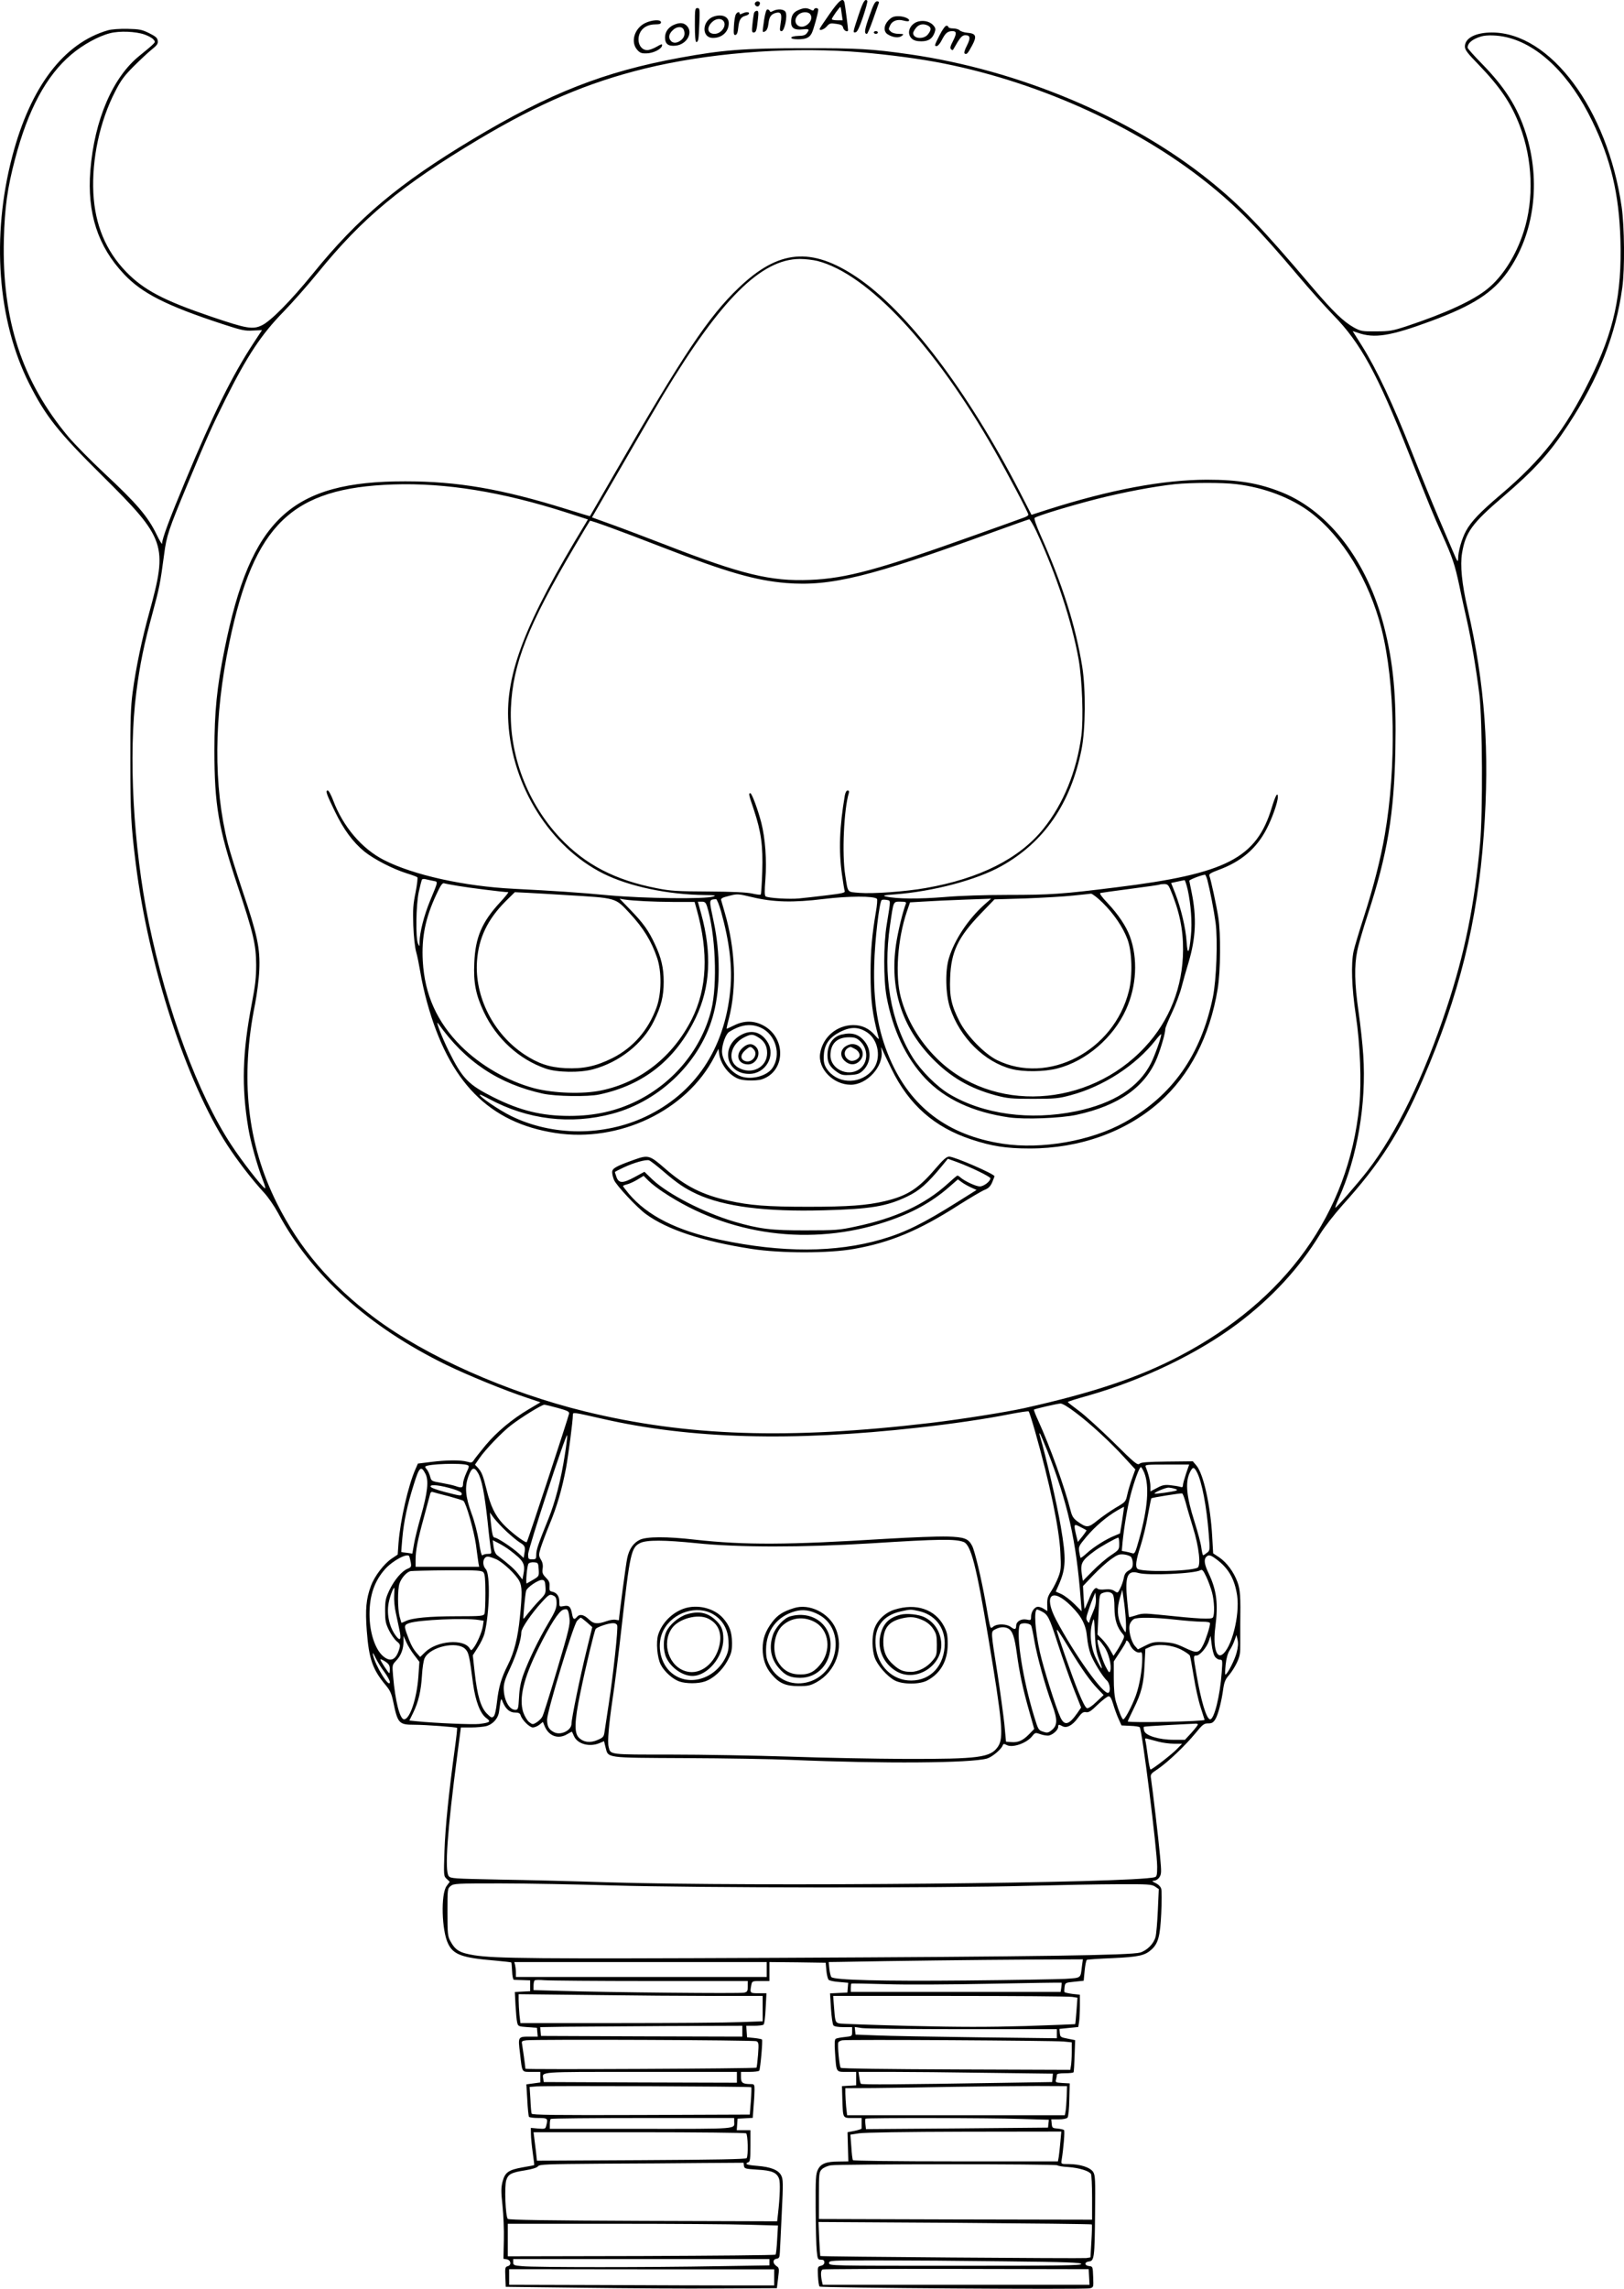 <?xml version="1.0" encoding="UTF-8"?>
<svg xmlns="http://www.w3.org/2000/svg" version="1.0" viewBox="0 0 1197.904 1687.94" preserveAspectRatio="xMidYMid meet">
  <g transform="translate(-402.447,1826.968) scale(0.1,-0.1)" fill="#000000" stroke="none">
    <path d="M10143 18166 c-40 -57 -73 -106 -73 -110 0 -15 33 -4 53 19 20 23 27 25 69 19 38 -5 48 -11 52 -30 6 -22 36 -35 36 -16 0 15 -21 176 -26 200 -9 44 -38 23 -111 -82z m90 2 l7 -48 -40 0 c-22 0 -40 4 -40 8 0 11 60 95 64 90 2 -1 6 -24 9 -50z M10357 18157 c-43 -130 -43 -130 -20 -125 11 2 28 38 54 115 20 61 35 114 31 117 -17 18 -31 -5 -65 -107z M9594 18249 c-8 -14 11 -33 25 -25 6 4 11 14 11 22 0 16 -26 19 -36 3z M10437 18151 c-36 -101 -40 -131 -18 -131 5 0 25 48 46 108 21 59 40 113 42 120 3 7 -3 12 -13 12 -15 0 -27 -23 -57 -109z M9150 18085 c0 -79 4 -125 10 -125 16 0 18 14 23 138 4 105 3 112 -14 112 -18 0 -19 -9 -19 -125z M9913 18195 c-38 -16 -53 -42 -53 -89 0 -44 26 -60 86 -53 47 5 52 1 30 -28 -10 -14 -27 -20 -62 -20 -68 -2 -72 -25 -4 -25 58 0 84 11 101 43 13 22 49 152 49 175 0 15 -27 16 -32 1 -3 -9 -9 -9 -25 0 -28 14 -50 14 -90 -4z m87 -29 c18 -22 8 -57 -22 -79 -58 -43 -117 18 -68 71 24 25 71 29 90 8z M9661 18125 c-14 -99 -15 -98 8 -86 12 7 20 25 24 57 5 48 18 68 52 78 40 11 49 -6 38 -73 -8 -54 -8 -61 7 -61 21 0 45 113 29 141 -11 22 -58 25 -92 8 -16 -9 -22 -9 -25 0 -2 6 -9 11 -17 11 -8 0 -16 -26 -24 -75z M9586 18173 c-2 -10 -8 -46 -11 -80 -6 -53 -4 -63 8 -63 19 0 23 15 32 98 6 52 4 62 -8 62 -9 0 -18 -8 -21 -17z M9452 18163 c-6 -10 -12 -49 -14 -86 -3 -57 -2 -67 12 -65 10 2 17 19 20 54 6 58 19 79 55 88 28 7 34 26 9 26 -8 0 -24 -5 -35 -10 -13 -7 -19 -7 -19 0 0 16 -18 12 -28 -7z M9293 18149 c-91 -27 -98 -159 -9 -159 67 0 116 46 116 109 0 47 -46 68 -107 50z m65 -31 c32 -32 -10 -98 -63 -98 -51 0 -61 44 -20 85 26 27 64 32 83 13z M10579 18121 c-36 -37 -40 -84 -6 -105 37 -23 80 -28 102 -12 19 14 17 15 -22 16 -24 0 -48 7 -57 16 -19 18 -19 17 -5 48 15 32 54 46 97 34 19 -5 37 -7 40 -3 14 13 -33 35 -76 35 -35 0 -49 -6 -73 -29z M8780 18098 c-77 -40 -105 -138 -56 -195 20 -23 32 -28 69 -27 50 1 110 31 115 57 3 14 -4 13 -40 -8 -24 -14 -55 -25 -69 -25 -52 0 -80 63 -56 123 18 43 60 67 117 67 29 0 40 4 40 15 0 23 -68 19 -120 -7z M10783 18106 c-54 -25 -71 -87 -32 -122 15 -13 36 -19 69 -19 54 0 82 19 99 66 8 24 7 33 -12 54 -28 30 -82 39 -124 21z m88 -26 c24 -14 24 -31 -2 -64 -31 -39 -109 -33 -109 10 0 6 9 23 21 38 22 28 56 34 90 16z M8994 18086 c-40 -18 -64 -52 -64 -93 0 -48 24 -66 79 -60 82 9 131 97 81 147 -23 23 -52 25 -96 6z m75 -38 c10 -28 4 -52 -17 -71 -28 -25 -58 -29 -76 -12 -23 23 -20 52 9 80 31 32 73 33 84 3z M10955 18010 c-40 -79 -40 -80 -20 -80 8 0 26 22 39 49 25 48 41 61 76 61 31 0 32 -17 5 -71 -21 -40 -24 -54 -15 -63 8 -7 14 -7 16 -1 3 6 18 31 34 58 23 36 36 47 55 47 37 0 40 -21 11 -78 -16 -31 -22 -53 -16 -57 15 -9 22 -2 55 59 37 69 29 89 -35 94 -23 2 -49 10 -57 18 -8 8 -30 14 -49 14 -19 0 -34 5 -34 10 0 6 -7 10 -15 10 -8 0 -30 -30 -50 -70z M4820 18046 c-325 -94 -571 -417 -705 -929 -155 -591 -109 -1211 124 -1675 122 -242 213 -357 541 -682 468 -464 483 -508 345 -1010 -54 -195 -98 -405 -122 -585 -14 -106 -18 -202 -17 -515 0 -377 5 -468 40 -750 94 -755 373 -1611 675 -2075 75 -115 179 -251 271 -351 30 -32 76 -99 103 -149 246 -460 667 -840 1240 -1120 160 -78 437 -191 598 -244 l98 -33 -86 -51 c-125 -74 -237 -168 -319 -266 -39 -48 -78 -96 -86 -109 -13 -20 -19 -21 -50 -12 -46 13 -149 13 -267 -2 l-96 -12 -18 -41 c-53 -119 -112 -377 -125 -545 l-6 -85 -45 -30 c-56 -38 -126 -129 -152 -200 -36 -96 -43 -175 -31 -333 16 -209 43 -285 141 -402 30 -36 42 -61 54 -120 33 -160 42 -170 155 -170 83 0 310 -17 316 -23 2 -2 -5 -68 -16 -148 -45 -327 -71 -585 -77 -760 -6 -183 -6 -186 17 -206 l22 -21 -23 -31 c-44 -59 -37 -328 11 -426 39 -81 104 -104 344 -124 65 -6 120 -12 122 -14 2 -1 4 -31 6 -65 1 -34 7 -62 13 -63 5 0 35 -1 65 -2 l55 -2 0 -40 0 -40 -57 -3 -56 -3 5 -97 c3 -53 8 -110 12 -127 7 -29 9 -30 77 -35 l69 -5 3 -33 3 -32 -58 0 c-88 0 -88 0 -73 -121 17 -149 11 -139 86 -139 l64 0 0 -39 0 -39 -51 -7 -52 -7 7 -115 c3 -64 9 -119 12 -124 3 -5 34 -9 70 -9 69 0 72 -3 57 -59 -5 -21 -10 -23 -59 -19 l-54 5 1 -46 c0 -25 6 -86 13 -136 7 -49 12 -91 11 -92 -1 -2 -39 -9 -85 -17 -106 -19 -131 -37 -149 -107 -11 -45 -11 -73 0 -174 7 -66 12 -182 10 -257 l-3 -136 23 -4 c32 -4 39 -43 9 -51 -19 -5 -21 -11 -18 -79 l3 -73 575 -7 c316 -4 766 -7 1000 -5 l425 2 9 74 c9 71 8 76 -12 89 -29 19 -29 50 1 54 19 3 22 10 24 48 1 25 8 155 14 290 11 221 10 248 -4 276 -21 41 -77 63 -178 71 -76 6 -96 14 -64 27 12 4 15 27 15 121 l0 115 -51 0 -50 0 3 42 3 43 56 3 56 3 6 82 c4 45 7 101 7 125 0 39 -2 42 -27 42 -60 0 -73 9 -73 51 l0 39 64 0 c36 0 67 4 71 9 8 14 27 223 20 230 -4 3 -30 8 -58 11 l-52 5 -3 42 -3 43 58 0 c32 0 63 4 69 8 7 4 13 54 16 120 l6 112 -59 0 c-63 0 -64 1 -53 59 6 31 7 31 70 31 l64 0 0 70 0 70 208 -2 207 -3 5 -57 c3 -31 10 -62 17 -69 6 -6 41 -14 78 -16 l66 -6 -3 -36 -3 -36 -64 -3 -64 -3 7 -112 c4 -61 12 -117 18 -124 6 -8 35 -13 74 -13 l64 0 0 -34 c0 -33 0 -33 -55 -39 -30 -3 -60 -9 -66 -13 -8 -5 -10 -34 -5 -103 10 -148 6 -141 87 -141 l69 0 0 -49 0 -50 -52 -3 -53 -3 3 -100 c5 -140 1 -135 78 -135 l64 0 0 -35 c0 -19 0 -38 0 -42 1 -4 -23 -12 -52 -18 l-52 -10 3 -108 3 -107 -69 -1 c-94 0 -134 -16 -155 -59 -16 -31 -18 -66 -17 -285 1 -137 4 -279 8 -315 6 -61 8 -65 31 -65 18 0 25 -5 25 -20 0 -12 -9 -21 -25 -25 -24 -6 -25 -8 -22 -75 2 -39 7 -74 12 -78 9 -10 1955 -23 1993 -13 28 7 28 7 25 84 -3 76 -3 77 -30 80 -36 4 -36 30 -1 34 39 4 42 28 45 353 3 253 1 283 -14 307 -22 34 -98 58 -180 58 -57 0 -57 0 -53 28 14 84 25 216 18 223 -4 4 -26 9 -48 11 -37 3 -40 5 -43 36 l-3 32 54 0 c34 0 59 5 66 13 6 8 12 64 13 133 l3 119 -54 3 c-49 3 -53 5 -47 25 3 12 6 28 6 35 0 8 19 12 59 12 33 0 62 3 64 7 3 5 6 60 8 123 l4 114 -55 11 c-52 10 -55 12 -58 41 l-3 31 69 7 70 7 6 37 c3 20 6 74 6 119 l0 82 -55 6 c-30 4 -57 10 -59 14 -2 3 -1 20 1 38 5 31 6 31 73 38 l68 7 7 74 c4 41 11 76 16 80 5 3 91 9 192 13 192 9 237 19 286 64 49 45 63 99 71 266 4 86 4 167 0 181 -4 15 -20 32 -41 42 -28 14 -30 17 -12 18 13 0 30 11 40 26 15 24 15 38 4 157 -11 126 -55 492 -66 567 -6 35 -4 38 52 75 75 52 200 171 275 262 53 65 63 73 94 73 28 0 38 6 54 32 20 34 45 129 58 227 7 46 16 68 42 97 18 21 45 63 59 94 21 46 25 69 24 135 0 44 0 109 0 145 3 207 0 256 -21 313 -27 74 -79 144 -135 182 l-44 29 -7 123 c-12 226 -64 462 -116 524 l-27 32 -189 -2 c-147 -2 -192 -5 -204 -16 -15 -13 -36 4 -191 158 -96 94 -211 199 -256 232 -45 33 -82 62 -82 65 -1 3 68 25 152 48 404 116 808 310 1102 531 252 190 454 409 606 658 33 54 104 145 167 216 274 303 422 533 591 924 268 619 404 1164 450 1808 45 613 9 1110 -119 1665 -43 186 -56 321 -41 411 25 152 74 220 301 414 235 201 347 325 482 532 226 345 352 666 399 1013 19 138 16 449 -5 595 -104 718 -526 1285 -957 1285 -120 0 -199 -41 -199 -103 0 -25 18 -49 98 -131 160 -166 243 -287 306 -452 96 -250 107 -543 29 -784 -56 -175 -155 -330 -267 -421 -106 -86 -307 -179 -596 -275 -104 -34 -125 -38 -225 -38 -103 -1 -113 1 -163 28 -77 43 -154 117 -304 293 -386 455 -533 607 -764 793 -581 467 -1401 812 -2209 929 -281 40 -379 46 -790 45 -433 0 -593 -13 -904 -70 -562 -103 -961 -260 -1530 -601 -546 -328 -844 -578 -1180 -993 -163 -200 -308 -347 -374 -379 -68 -33 -111 -26 -376 64 -350 119 -496 196 -626 330 -150 155 -230 347 -242 581 -12 251 47 528 161 749 41 81 67 116 136 185 47 47 107 103 133 124 39 31 48 43 45 64 -2 22 -15 33 -63 57 -53 26 -71 30 -160 32 -59 1 -118 -3 -145 -11z m271 -31 c26 -9 55 -25 64 -35 16 -18 16 -20 -7 -42 -13 -13 -56 -48 -94 -79 -198 -159 -333 -473 -363 -846 -25 -314 55 -561 248 -765 132 -141 314 -233 726 -368 141 -46 167 -52 226 -48 l66 3 -59 -90 c-159 -241 -302 -530 -506 -1021 -117 -280 -172 -428 -172 -463 0 -9 -18 20 -39 64 -66 136 -145 229 -393 460 -97 91 -213 209 -258 262 -344 411 -492 864 -477 1458 6 235 26 377 82 590 96 366 231 617 416 773 85 72 201 136 286 157 70 18 189 13 254 -10z m10047 -20 c239 -56 469 -282 632 -620 137 -283 197 -537 207 -871 12 -405 -47 -677 -227 -1039 -181 -366 -351 -584 -656 -843 -151 -128 -218 -198 -256 -268 -31 -57 -58 -151 -58 -204 -1 -31 -5 -25 -39 55 -21 50 -70 164 -109 255 -39 91 -128 309 -197 485 -137 348 -254 597 -363 772 l-70 111 37 -12 c123 -44 241 -25 541 86 309 114 455 208 565 363 197 278 248 665 134 1023 -62 194 -154 338 -325 513 -57 58 -104 111 -104 117 0 34 34 63 100 83 41 12 121 10 188 -6z m-4843 -105 c194 -13 443 -43 625 -76 723 -132 1472 -464 2006 -891 220 -175 386 -345 679 -693 81 -96 196 -224 255 -285 199 -203 325 -432 557 -1020 153 -388 183 -460 244 -595 78 -173 94 -222 128 -380 16 -80 42 -195 56 -257 33 -147 69 -362 92 -548 22 -189 26 -866 5 -1095 -41 -455 -114 -813 -247 -1215 -167 -505 -370 -923 -582 -1198 -77 -99 -234 -279 -239 -274 -2 2 9 33 25 68 138 305 205 700 181 1059 -5 80 -21 225 -35 322 -29 203 -32 336 -9 446 8 42 44 165 79 272 144 442 193 738 202 1215 8 394 -15 636 -83 902 -122 478 -402 848 -750 990 -171 69 -321 95 -559 95 -323 -1 -713 -74 -1171 -220 l-121 -39 -87 170 c-386 748 -830 1332 -1201 1582 -337 226 -578 204 -873 -79 -221 -211 -409 -493 -907 -1356 -103 -179 -188 -326 -189 -327 -1 -1 -80 23 -176 53 -475 148 -801 204 -1186 204 -841 1 -1140 -277 -1333 -1237 -57 -283 -75 -461 -75 -748 0 -398 29 -572 170 -995 118 -354 137 -436 138 -585 0 -95 -7 -155 -32 -285 -70 -364 -77 -615 -26 -920 17 -103 65 -274 107 -383 15 -37 22 -65 16 -61 -27 16 -172 203 -249 321 -245 372 -476 997 -609 1643 -114 558 -151 1236 -91 1695 26 205 57 354 120 585 50 185 56 214 85 431 18 139 32 180 173 519 140 337 183 432 281 628 160 320 264 476 426 642 67 69 181 198 254 288 331 407 613 641 1188 985 445 265 804 418 1223 521 458 112 1012 158 1515 126z m-240 -1545 c371 -96 864 -623 1304 -1395 100 -176 251 -462 251 -476 0 -6 -15 -15 -32 -21 -18 -7 -177 -64 -354 -127 -718 -257 -955 -322 -1225 -333 -289 -12 -504 40 -1069 260 -135 52 -311 119 -392 148 l-147 53 21 36 c11 19 113 195 226 390 112 195 239 411 280 480 425 705 721 999 1007 1000 39 0 98 -7 130 -15z m3090 -1646 c207 -25 404 -101 546 -208 238 -181 432 -500 524 -859 100 -398 111 -1017 24 -1519 -30 -175 -82 -380 -153 -601 -35 -108 -70 -224 -77 -257 -20 -94 -14 -269 16 -470 33 -220 43 -495 26 -670 -80 -793 -540 -1434 -1326 -1846 -299 -157 -638 -271 -1145 -384 -136 -30 -471 -83 -690 -109 -1051 -124 -1797 -99 -2548 84 -574 140 -1177 408 -1555 691 -326 245 -554 513 -721 847 -219 438 -271 920 -160 1468 14 74 28 180 31 249 7 161 -14 260 -122 580 -46 138 -95 295 -109 350 -108 429 -105 935 10 1485 182 874 461 1142 1210 1167 386 13 803 -55 1277 -207 l158 -51 -19 -32 c-442 -726 -590 -1106 -568 -1464 28 -474 308 -919 701 -1116 191 -95 476 -155 749 -158 77 -1 86 -2 61 -11 -56 -20 -505 -15 -770 9 -220 21 -406 33 -700 48 -366 18 -743 102 -958 212 -163 83 -302 246 -375 440 -15 40 -33 73 -40 73 -19 0 -10 -25 53 -155 64 -133 134 -227 217 -295 71 -57 210 -129 313 -161 39 -12 74 -25 78 -29 4 -4 -2 -54 -13 -111 -18 -87 -21 -126 -17 -244 3 -83 12 -162 21 -195 9 -30 22 -98 31 -150 8 -52 30 -153 50 -224 162 -587 457 -887 947 -962 471 -72 967 165 1171 560 l31 61 6 -41 c8 -58 52 -126 102 -159 34 -23 57 -30 110 -33 36 -2 82 1 102 8 174 57 182 303 13 396 -70 38 -142 39 -217 2 -30 -15 -55 -26 -56 -25 -1 1 6 35 17 75 59 233 48 511 -31 783 -12 41 -23 81 -26 90 -4 13 9 20 59 32 61 16 66 15 167 -9 157 -38 304 -42 531 -14 182 22 370 23 392 1 4 -4 1 -46 -7 -92 -29 -171 -40 -288 -40 -459 0 -197 13 -300 60 -475 4 -13 -5 -7 -26 18 -44 52 -97 77 -162 77 -122 -1 -225 -89 -244 -209 -18 -113 97 -231 226 -231 120 0 243 136 227 250 -5 31 -4 32 5 10 6 -14 37 -79 69 -145 128 -263 315 -428 587 -518 150 -50 258 -67 432 -67 367 0 707 121 956 341 224 198 373 487 430 834 22 132 24 409 5 530 -13 84 -55 279 -66 306 -5 12 10 22 67 43 167 61 281 158 355 302 41 78 83 198 83 235 0 43 -17 13 -44 -75 -113 -376 -335 -490 -1146 -590 -400 -50 -488 -56 -801 -56 -166 0 -355 -6 -470 -16 -188 -15 -349 -14 -429 4 -29 7 -18 10 65 16 281 21 603 106 785 208 316 176 512 461 592 860 30 149 32 445 5 613 -50 305 -146 606 -309 972 -29 65 -47 118 -42 123 16 15 263 90 459 140 196 50 426 93 575 109 124 12 351 13 455 0z m-1477 -346 c149 -321 264 -671 313 -948 26 -151 36 -433 20 -560 -35 -264 -133 -504 -281 -688 -176 -219 -470 -367 -865 -436 -151 -27 -393 -44 -491 -36 -93 8 -84 -4 -105 130 -25 157 -10 487 27 608 3 11 0 17 -9 17 -9 0 -17 -15 -21 -37 -39 -228 -46 -407 -21 -583 8 -58 17 -112 20 -121 5 -13 -15 -18 -132 -32 -76 -9 -168 -20 -204 -23 -70 -7 -227 2 -247 15 -8 5 -9 39 -2 125 11 141 -1 304 -30 418 -26 100 -70 218 -81 218 -14 0 -12 -11 26 -122 54 -163 68 -265 62 -456 -3 -90 -8 -166 -11 -169 -3 -4 -32 0 -63 7 -40 9 -142 14 -323 15 -230 1 -280 4 -380 24 -309 60 -528 174 -714 371 -242 258 -377 613 -363 960 14 324 126 608 470 1190 60 102 111 187 113 189 5 5 220 -73 539 -197 472 -183 682 -243 909 -262 327 -26 618 45 1521 374 143 52 265 95 271 96 6 0 29 -39 52 -87z m1262 -2572 c19 -73 49 -226 61 -316 17 -129 6 -422 -20 -549 -88 -427 -299 -727 -651 -923 -248 -138 -612 -202 -900 -158 -403 62 -677 268 -832 627 -88 205 -123 415 -115 696 4 174 37 456 55 474 4 3 20 4 36 1 32 -7 32 10 1 -183 -24 -144 -24 -403 -1 -530 45 -245 142 -451 286 -604 144 -152 352 -249 619 -287 116 -16 379 -6 496 19 314 68 509 207 595 422 30 76 60 181 60 211 0 9 22 63 49 120 27 57 59 142 71 189 12 47 35 128 51 180 54 180 61 332 24 515 -9 44 -17 84 -18 89 -2 7 84 41 115 45 4 1 12 -17 18 -38z m-5708 -8 c35 -7 36 2 -26 -148 -45 -110 -75 -230 -77 -302 0 -36 -1 -37 -11 -13 -19 43 -15 284 5 380 10 46 21 88 24 93 3 5 16 6 30 2 14 -3 39 -9 55 -12z m5563 -64 c24 -108 34 -244 24 -340 -13 -134 -25 -149 -32 -43 -7 102 -41 244 -84 356 l-30 76 46 10 c25 5 49 10 53 11 3 0 14 -31 23 -70z m-5380 27 c74 -13 338 -46 368 -46 5 0 -22 -34 -60 -75 -134 -145 -183 -259 -190 -447 -7 -145 11 -236 71 -363 93 -196 259 -348 456 -416 84 -29 252 -32 350 -5 193 52 367 189 448 356 54 109 72 183 72 290 0 101 -18 178 -65 277 -47 101 -86 155 -179 251 l-81 84 35 -6 c67 -10 206 -17 362 -18 l156 0 16 -57 c88 -317 76 -581 -36 -806 -140 -278 -379 -467 -668 -527 -136 -29 -353 -21 -495 16 -197 53 -395 167 -540 311 -177 177 -268 379 -282 626 -10 175 19 319 100 492 30 65 44 86 56 83 9 -3 57 -12 106 -20z m5251 -23 c67 -159 96 -295 95 -448 -1 -271 -99 -522 -281 -717 -418 -451 -1128 -489 -1536 -83 -129 128 -221 284 -265 450 -43 161 -24 428 44 630 l24 70 104 6 c57 4 192 10 299 14 l195 7 -52 -46 c-117 -105 -219 -259 -259 -392 -29 -94 -25 -267 8 -367 73 -220 254 -399 454 -451 88 -23 242 -21 338 4 211 54 412 226 506 434 79 173 89 378 28 542 -27 73 -85 160 -163 243 -44 46 -62 72 -54 75 8 2 109 16 224 31 116 15 212 29 214 31 2 2 17 4 33 4 23 0 31 -7 44 -37z m-4461 -44 c383 -23 365 -18 473 -133 102 -110 162 -207 204 -332 34 -102 32 -260 -4 -362 -61 -169 -173 -298 -325 -375 -122 -61 -216 -81 -347 -75 -119 6 -202 34 -305 102 -228 152 -367 426 -348 689 12 169 78 307 212 441 l67 66 101 -5 c56 -3 179 -10 272 -16z m3964 -58 c80 -79 148 -178 181 -266 35 -90 40 -272 11 -385 -111 -442 -596 -694 -973 -508 -92 46 -222 179 -275 283 -61 119 -76 187 -70 325 7 191 58 297 224 470 l103 107 232 7 c128 5 285 14 348 21 63 6 123 13 132 14 9 0 49 -30 87 -68z m-2816 -63 c63 -226 85 -411 68 -582 -42 -434 -261 -759 -624 -931 -308 -146 -688 -145 -992 4 -90 44 -242 148 -231 158 2 2 32 -12 67 -31 285 -154 602 -192 910 -110 358 95 660 394 748 742 49 189 49 444 0 673 -36 172 -37 162 17 168 6 0 23 -41 37 -91z m-104 40 c63 -201 79 -577 32 -766 -72 -287 -274 -534 -546 -670 -153 -76 -313 -112 -500 -112 -205 0 -364 39 -560 137 -187 94 -229 137 -331 342 -51 103 -103 239 -76 201 197 -279 444 -444 772 -516 93 -20 330 -24 415 -6 328 70 562 256 711 565 108 225 121 475 40 770 l-24 87 28 0 c23 0 30 -6 39 -32z m1467 16 c-24 -62 -58 -205 -72 -298 -48 -326 41 -608 265 -840 135 -139 277 -222 469 -274 88 -23 114 -26 277 -26 163 0 189 3 278 27 240 64 480 220 625 405 23 30 42 49 42 44 0 -25 -46 -153 -75 -212 -90 -179 -277 -299 -555 -356 -338 -69 -681 -23 -933 127 -92 55 -209 172 -271 271 -163 264 -221 603 -166 977 26 179 22 171 77 171 37 0 44 -3 39 -16z m-1070 -913 c111 -50 154 -202 85 -299 -40 -57 -150 -87 -226 -62 -76 25 -144 113 -145 186 0 51 28 128 52 143 87 55 161 65 234 32z m785 -35 c84 -56 106 -194 43 -273 -84 -107 -244 -112 -328 -13 -32 39 -40 67 -34 130 7 73 44 121 120 160 78 39 135 38 199 -4z m1535 -2802 c110 -82 258 -219 362 -333 l81 -88 -23 -64 c-13 -35 -29 -89 -36 -120 -12 -55 -13 -56 -85 -98 -40 -24 -100 -66 -134 -93 -69 -57 -81 -57 -147 -10 -32 23 -42 39 -53 83 -42 167 -153 475 -238 661 -20 43 -34 80 -32 82 7 6 172 44 196 45 13 1 58 -26 109 -65z m-3816 32 c71 -20 84 -26 82 -42 -6 -31 -304 -938 -312 -947 -9 -10 -124 78 -177 136 -57 62 -90 130 -119 249 -27 109 -36 131 -66 165 l-20 21 33 48 c43 63 167 192 232 242 76 59 227 152 246 152 9 0 54 -11 101 -24z m3519 -171 c109 -384 179 -718 187 -895 6 -112 4 -131 -15 -181 -12 -31 -35 -77 -52 -103 -26 -38 -31 -57 -30 -98 l1 -50 -25 16 c-13 9 -33 16 -44 16 -25 0 -51 -36 -51 -73 0 -27 -2 -28 -35 -21 -39 7 -75 -15 -75 -46 0 -28 -11 -30 -38 -10 -30 24 -98 27 -129 5 -26 -19 -21 -36 -58 175 -33 184 -80 381 -100 420 -28 53 -56 64 -184 68 -64 2 -268 -6 -454 -17 -721 -45 -1038 -47 -1407 -6 -208 24 -357 23 -406 -1 -48 -23 -79 -69 -93 -135 -9 -38 -61 -433 -61 -457 0 -2 -11 -1 -24 2 -13 3 -43 -1 -67 -10 -69 -24 -96 -21 -132 14 -36 35 -67 41 -87 17 -20 -24 -29 -18 -36 23 -10 53 -22 65 -61 57 -33 -6 -33 -6 -33 33 0 41 -19 67 -55 74 -16 3 -19 10 -17 39 2 28 -4 41 -27 64 -24 25 -28 35 -24 66 4 25 0 47 -13 67 -16 29 -17 34 -2 84 9 29 38 107 65 173 57 137 93 263 123 420 18 101 50 345 50 389 0 22 -4 23 220 -28 645 -148 1400 -169 2325 -65 249 27 504 65 670 98 77 15 143 25 147 22 4 -3 25 -69 47 -146z m-3469 -180 c-28 -180 -71 -345 -121 -468 -75 -185 -89 -228 -89 -262 0 -32 -2 -35 -30 -35 -28 0 -30 3 -30 37 0 42 283 904 288 878 2 -9 -6 -76 -18 -150z m3560 35 c150 -383 213 -661 246 -1094 l7 -89 -54 54 c-30 30 -73 62 -96 73 l-41 18 23 52 c52 120 55 189 14 428 -27 162 -111 525 -155 671 -3 9 -3 17 0 17 2 0 27 -59 56 -130z m-4278 -105 c15 -6 14 -11 -8 -58 -13 -29 -24 -64 -24 -79 0 -31 -10 -34 -58 -17 -18 6 -64 16 -104 23 -70 12 -72 13 -81 47 -5 19 -16 42 -24 52 -9 9 -14 19 -12 21 19 20 267 28 311 11z m5301 -63 c-12 -37 -23 -75 -23 -86 0 -14 -5 -17 -22 -11 -13 4 -45 9 -73 12 -41 4 -59 0 -97 -21 l-48 -25 0 38 c0 34 -15 96 -35 143 -6 16 7 17 157 17 l164 0 -23 -67z m-308 6 c38 -97 26 -260 -37 -486 -29 -104 -33 -113 -52 -107 -12 4 -34 9 -49 12 l-28 5 6 67 c12 117 35 254 59 346 29 109 65 205 76 205 4 0 15 -19 25 -42z m389 3 c36 -69 71 -253 86 -449 10 -125 10 -127 -13 -144 -12 -10 -25 -18 -28 -18 -3 0 -9 24 -13 54 -3 30 -27 119 -52 198 -57 180 -67 280 -36 352 23 50 33 52 56 7z m-5691 -11 c25 -49 16 -136 -34 -312 -22 -77 -45 -170 -51 -207 l-12 -69 -40 6 c-23 2 -41 5 -42 6 0 0 3 46 8 101 11 125 37 247 85 398 40 129 53 141 86 77z m386 9 c29 -47 49 -151 72 -359 10 -102 22 -197 25 -212 5 -25 3 -28 -23 -28 -16 0 -33 -4 -39 -10 -7 -7 -16 27 -27 100 -10 62 -33 152 -54 207 -46 126 -52 198 -23 276 24 65 42 71 69 26z m-181 -121 c39 -12 62 -24 62 -33 0 -20 -5 -19 -126 12 -67 18 -104 32 -104 41 0 17 76 8 168 -20z m5322 2 c18 -5 21 -9 10 -13 -25 -9 -154 -27 -159 -22 -7 7 82 45 104 44 11 -1 31 -4 45 -9z m-5355 -55 c55 -15 104 -30 108 -34 21 -20 77 -219 92 -322 8 -63 17 -125 19 -139 l5 -25 -235 0 -234 0 0 51 c0 70 15 146 60 309 21 77 41 153 45 168 4 21 10 27 23 23 9 -3 62 -17 117 -31z m5435 -45 c9 -36 34 -119 54 -185 45 -144 61 -287 32 -298 -69 -27 -411 -32 -441 -7 -18 15 -12 62 24 174 17 53 41 152 52 219 12 67 24 124 26 127 5 5 214 39 227 36 5 -1 16 -31 26 -66z m-468 -132 l-16 -97 -40 -17 c-61 -24 -155 -83 -204 -128 -23 -21 -44 -37 -47 -35 -2 3 -7 23 -10 44 -6 38 -3 44 52 110 64 76 150 150 228 195 27 16 50 28 51 27 0 -1 -6 -46 -14 -99z m-4539 -85 c36 -33 79 -69 96 -79 37 -22 42 -33 34 -78 l-6 -36 -39 36 c-48 43 -156 114 -174 114 -14 0 -20 24 -30 120 l-6 65 29 -40 c17 -22 59 -68 96 -102z m4276 11 c1 -1 -12 -21 -30 -44 l-34 -42 -12 48 c-20 86 -19 88 30 63 23 -12 44 -23 46 -25z m241 -99 c0 -43 -1 -45 -62 -86 -35 -23 -95 -75 -134 -115 l-72 -73 -6 37 c-15 93 -6 111 96 186 39 29 157 95 171 96 4 0 7 -20 7 -45z m-1148 13 c54 -20 94 -175 182 -703 105 -629 115 -742 72 -806 -55 -81 -138 -92 -681 -91 -225 1 -612 8 -860 17 -247 8 -640 15 -872 15 -458 0 -445 -2 -459 56 -10 38 1 164 29 354 15 96 45 337 67 535 61 539 70 582 136 615 48 24 179 23 416 -1 306 -32 781 -32 1288 -1 506 32 621 33 682 10z m-3347 -61 c105 -80 116 -100 99 -185 l-6 -31 -32 42 c-27 35 -67 71 -154 137 -13 10 -23 33 -27 63 l-6 48 43 -22 c24 -12 61 -35 83 -52z m4580 -47 c8 -7 15 -29 15 -49 0 -29 -5 -39 -29 -53 -22 -12 -32 -27 -37 -55 -4 -21 -15 -55 -26 -76 -18 -37 -19 -37 -43 -21 -18 12 -39 15 -70 12 -24 -3 -48 -1 -54 5 -17 17 -38 -9 -67 -85 -16 -39 -29 -67 -30 -62 -1 5 -4 45 -7 88 l-4 79 76 80 c42 44 101 97 131 118 46 33 61 38 93 35 21 -2 44 -10 52 -16z m-5322 3 c2 -5 7 -24 11 -44 6 -34 4 -37 -24 -49 -43 -18 -97 -82 -134 -159 -27 -58 -31 -76 -31 -151 0 -73 4 -93 28 -142 15 -31 41 -68 57 -82 26 -21 28 -27 20 -56 -24 -82 -64 -101 -119 -55 -60 51 -101 176 -101 310 0 140 37 246 116 334 56 62 163 119 177 94z m5953 -22 c90 -66 136 -147 154 -269 21 -147 -43 -394 -113 -436 -43 -26 -66 71 -48 205 22 172 10 270 -49 395 -32 66 -37 103 -18 122 18 18 31 15 74 -17z m-5308 -2 c52 -26 142 -111 167 -159 21 -39 22 -92 4 -270 -15 -148 -42 -257 -88 -348 -49 -97 -68 -162 -81 -276 -6 -54 -15 -96 -24 -104 -13 -13 -19 -11 -50 20 -45 45 -71 132 -90 302 l-14 128 37 58 c21 32 43 78 49 102 38 152 44 438 10 475 -31 33 -21 93 15 93 11 0 41 -10 65 -21z m310 -74 c3 -49 2 -50 -40 -75 -24 -14 -45 -26 -48 -28 -10 -4 2 133 13 146 5 7 24 12 41 10 30 -3 31 -5 34 -53z m4967 -170 c17 -65 20 -162 6 -184 -10 -15 -99 -11 -402 21 -101 10 -121 10 -164 -5 -27 -8 -51 -15 -52 -13 -2 1 -8 56 -14 122 -18 180 1 227 84 203 72 -20 412 -5 457 21 12 7 21 -3 42 -48 15 -31 34 -84 43 -117z m-5374 148 c10 -12 14 -51 14 -152 0 -75 -3 -144 -7 -153 -7 -16 -26 -18 -202 -18 -205 0 -332 -12 -380 -36 -16 -8 -30 -13 -31 -12 -1 2 -7 24 -14 50 -14 60 -14 195 0 239 14 42 54 87 83 92 11 2 134 5 272 6 223 1 253 -1 265 -16z m457 -107 c3 -47 1 -52 -46 -100 -27 -28 -63 -70 -82 -94 -18 -24 -33 -42 -35 -40 -3 4 13 180 20 205 6 26 93 85 120 81 16 -2 21 -12 23 -52z m-1116 -63 c-2 -32 3 -89 12 -128 8 -38 21 -96 27 -127 15 -66 6 -84 -22 -48 -51 63 -74 161 -58 247 9 48 33 113 42 113 1 0 1 -26 -1 -57z m5398 -212 c1 -29 -1 -56 -3 -58 -3 -2 -16 20 -31 48 -31 63 -34 130 -9 210 l16 54 14 -100 c7 -55 13 -124 13 -154z m-99 223 c9 -11 14 -46 14 -103 1 -87 19 -144 62 -193 13 -14 12 -21 -8 -60 -12 -23 -31 -56 -42 -71 l-19 -29 -25 44 c-13 24 -40 59 -58 78 l-35 35 7 149 c6 138 8 148 27 156 33 14 62 11 77 -6z m-145 -134 c-14 -32 -26 -64 -26 -71 -1 -10 -5 -9 -14 4 -12 16 -11 27 9 85 12 37 29 81 36 97 l13 30 4 -44 c2 -32 -4 -61 -22 -101z m-3975 120 c14 -8 19 -21 19 -54 0 -36 -11 -63 -62 -148 -70 -118 -143 -268 -183 -378 -19 -53 -29 -102 -32 -167 -5 -87 -7 -93 -28 -93 -45 0 -85 74 -85 160 0 36 12 73 49 151 46 99 81 211 81 262 0 28 75 138 150 220 55 60 60 63 91 47z m3815 -75 c78 -78 109 -139 117 -230 3 -39 15 -95 26 -124 21 -57 90 -168 121 -196 21 -19 28 -79 11 -89 -34 -22 -252 283 -388 541 -94 181 -28 239 113 98z m-3701 -90 c6 -44 -5 -89 -90 -375 -53 -179 -102 -336 -110 -350 -7 -14 -27 -33 -43 -43 -28 -17 -30 -16 -55 3 -14 11 -33 43 -43 72 -33 102 2 249 112 472 86 173 150 273 182 284 33 11 39 4 47 -63z m3483 51 c47 -24 57 -46 120 -241 34 -104 86 -253 116 -329 l55 -139 -28 -41 c-61 -87 -94 -96 -124 -33 -34 72 -125 362 -152 482 -36 161 -46 315 -20 315 3 0 18 -6 33 -14z m-3354 -81 l39 -35 -41 -168 c-49 -199 -112 -506 -112 -544 0 -50 -80 -89 -129 -63 -38 19 -51 43 -51 93 0 62 194 699 221 728 12 13 25 24 28 24 3 -1 23 -16 45 -35z m3779 -278 c33 -85 21 -80 -23 10 -40 80 -51 187 -29 263 13 45 14 44 20 -80 4 -102 11 -138 32 -193z m562 298 c72 -8 158 -15 193 -15 45 0 62 -4 62 -13 0 -23 -31 -120 -51 -159 -31 -61 -46 -63 -136 -20 -65 31 -91 37 -156 41 -69 3 -83 0 -133 -25 l-56 -28 -23 26 c-29 34 -50 125 -36 161 5 14 18 30 28 36 26 15 156 13 308 -4z m-5141 -2 l38 -6 -6 -41 c-7 -44 -44 -129 -70 -161 -15 -19 -17 -19 -27 -2 -44 73 -242 57 -329 -28 l-36 -35 -20 22 c-31 35 -49 67 -72 131 -29 76 -28 83 12 97 72 24 412 39 510 23z m1023 -40 c8 -21 -29 -362 -62 -578 -12 -82 -26 -172 -30 -198 -6 -46 -9 -50 -52 -69 -54 -24 -104 -18 -139 17 -35 35 -32 121 10 325 40 196 104 460 114 476 9 14 90 42 125 43 18 1 30 -5 34 -16z m3054 -3 c4 -8 15 -60 24 -115 21 -118 80 -332 131 -469 41 -111 39 -154 -8 -189 -22 -17 -31 -18 -60 -8 -34 11 -36 16 -66 114 -82 268 -134 598 -106 672 8 20 74 17 85 -5z m-170 -20 c32 -18 47 -60 64 -185 20 -146 44 -260 92 -428 l36 -128 -38 -39 c-46 -47 -80 -62 -131 -58 l-39 3 -12 130 c-8 72 -30 234 -49 360 -53 335 -52 320 -18 339 34 18 68 20 95 6z m453 -152 c90 -148 152 -236 210 -296 l41 -43 -53 -50 c-29 -29 -59 -49 -69 -47 -11 2 -33 44 -65 123 -46 112 -158 433 -158 451 0 14 15 -8 94 -138z m1232 -26 c-13 -53 -69 -162 -83 -162 -3 0 -2 32 2 72 5 48 15 84 30 108 13 19 29 52 36 74 l14 38 8 -35 c6 -24 4 -55 -7 -95z m-6067 -17 l39 -51 -8 -115 c-12 -159 -63 -309 -105 -309 -31 0 -65 132 -81 318 -7 83 -7 83 23 115 35 37 53 83 54 141 l0 41 20 -45 c11 -25 37 -68 58 -95z m5906 -11 c8 -13 25 -24 37 -24 20 0 21 -3 14 -95 -12 -170 -55 -345 -85 -345 -27 0 -67 133 -101 331 -24 140 -24 139 -1 139 25 0 76 59 92 107 l13 38 8 -63 c4 -35 14 -75 23 -88z m-815 71 c33 -47 56 -141 44 -177 -6 -19 -10 -15 -35 33 -25 50 -59 159 -59 189 0 18 17 3 50 -45z m190 14 c15 -35 53 -64 75 -55 12 4 15 -4 15 -44 0 -82 -20 -199 -47 -274 -28 -77 -80 -176 -93 -176 -9 0 -31 53 -54 129 -11 37 -16 94 -16 176 l0 122 45 69 c25 37 45 72 45 76 0 19 19 5 30 -23z m-4904 -30 c26 -26 31 -49 58 -257 18 -130 53 -221 99 -254 35 -25 26 -32 -52 -42 -48 -6 -332 6 -467 20 l-50 5 28 57 c39 80 58 161 65 277 3 55 12 112 20 127 42 84 238 127 299 67z m5281 -5 c31 -16 60 -36 64 -44 4 -8 16 -78 29 -155 12 -77 35 -180 51 -228 16 -49 29 -90 29 -91 0 -12 -555 -23 -567 -12 -1 1 18 42 42 91 59 119 76 186 82 327 l6 117 36 16 c56 24 157 15 228 -21z m-5878 -164 c22 -30 41 -64 41 -75 -1 -52 -108 121 -124 200 -4 22 1 16 18 -20 13 -27 42 -75 65 -105z m41 23 c0 -18 -2 -33 -4 -33 -6 0 -66 92 -66 101 0 5 16 -2 35 -14 27 -18 34 -29 35 -54z m5335 -259 c9 -31 26 -79 39 -108 l23 -51 64 -3 c35 -1 66 -6 70 -10 18 -18 129 -908 129 -1029 0 -60 -3 -73 -17 -77 -145 -44 -2959 -71 -4033 -38 -239 8 -598 17 -798 20 -344 7 -364 8 -378 26 -30 42 -11 326 63 889 l27 207 75 0 c42 0 92 5 112 10 51 14 90 59 95 111 3 24 8 55 10 69 6 25 6 25 19 -7 21 -48 50 -73 89 -73 26 0 36 -5 41 -21 11 -35 66 -89 90 -89 12 0 34 9 48 20 l26 21 14 -34 c31 -72 101 -96 166 -56 18 11 34 19 35 17 1 -2 7 -15 14 -31 25 -59 113 -83 187 -53 l35 15 11 -45 c21 -81 -8 -77 587 -80 290 -1 642 -7 782 -13 686 -29 1323 -24 1445 10 38 11 107 69 116 98 4 11 9 12 28 2 44 -24 149 13 190 66 20 25 24 26 55 15 18 -7 45 -12 60 -12 29 0 76 39 76 65 0 18 5 19 32 4 31 -16 73 6 113 61 29 39 39 46 60 43 20 -4 37 7 87 56 35 33 71 61 80 61 12 0 21 -17 33 -56z m625 -152 c0 -5 -21 -32 -47 -61 l-48 -52 -83 0 c-109 0 -209 31 -218 67 -4 14 -5 27 -2 29 2 2 84 8 183 13 99 5 188 10 198 10 9 1 17 -2 17 -6z m-290 -127 c30 -8 81 -15 114 -15 l60 0 -35 -36 c-35 -38 -185 -154 -198 -154 -4 0 -13 44 -20 98 -7 53 -15 106 -18 116 -4 16 -2 18 18 12 13 -3 49 -13 79 -21z m-4025 -1060 c606 -18 2434 -20 3055 -3 239 6 543 12 675 12 218 1 244 -1 269 -17 l28 -19 -7 -156 c-4 -87 -11 -175 -17 -196 -12 -50 -62 -100 -113 -116 -70 -20 -734 -30 -2680 -39 -1790 -8 -2077 -5 -2232 19 -109 18 -139 36 -177 105 -19 36 -21 55 -21 213 0 170 0 174 24 193 22 18 43 19 365 19 187 0 562 -7 831 -15z m3460 -597 c-11 -90 -3 -84 -123 -92 -59 -3 -388 -9 -732 -12 -617 -6 -971 3 -993 25 -5 5 -12 33 -15 60 l-5 51 79 1 c422 8 1026 15 1372 17 l424 2 -7 -52z m-2325 -23 l0 -55 -925 0 -925 0 0 33 c0 17 -3 42 -6 55 l-6 22 931 0 931 0 0 -55z m-857 -85 l717 0 0 -40 c0 -35 -3 -40 -27 -46 -28 -7 -997 2 -1345 13 l-208 6 0 32 c0 17 3 35 8 39 4 5 36 5 72 2 36 -3 388 -6 783 -6z m2506 -20 c288 6 525 9 526 8 2 -2 0 -18 -2 -35 l-5 -33 -774 0 -774 0 0 28 c0 16 2 31 4 33 2 2 116 0 253 -4 142 -5 471 -3 772 3z m-2037 -90 l358 0 0 -93 0 -94 -167 -6 c-91 -4 -493 -7 -893 -7 l-727 0 -7 61 c-3 34 -6 82 -6 107 l0 45 542 -6 c298 -4 703 -7 900 -7z m2641 -7 l39 -6 -7 -96 c-4 -53 -8 -97 -10 -99 -1 -1 -166 -7 -366 -14 -275 -8 -484 -8 -854 1 -269 7 -502 15 -517 18 -32 6 -34 13 -42 126 l-6 77 863 0 c474 0 879 -3 900 -7z m-2433 -253 l0 -40 -742 2 -743 3 -3 32 -3 33 183 3 c101 1 436 3 746 5 l562 2 0 -40z m1627 15 l693 0 0 -34 0 -33 -587 7 c-324 4 -658 10 -743 14 l-155 6 -3 28 -3 28 53 -8 c29 -4 365 -8 745 -8z m-1523 -89 c17 -8 18 -17 12 -100 -4 -50 -9 -93 -12 -95 -7 -7 -1704 -15 -1704 -8 0 12 -21 163 -25 184 -4 19 0 22 32 26 75 8 1678 2 1697 -7z m2264 -2 l62 -6 0 -73 c0 -40 -3 -85 -6 -101 l-5 -29 -842 3 c-507 2 -845 6 -851 12 -10 10 -25 167 -18 187 2 6 16 14 30 16 37 7 1552 -2 1630 -9z m-2408 -264 l0 -40 -712 2 -713 3 -3 23 c-8 55 -50 52 718 52 l710 0 0 -40z m1849 33 l482 -6 -3 -31 -3 -31 -380 -6 c-734 -12 -1023 -14 -1030 -7 -4 3 -9 25 -12 47 l-6 41 235 0 c129 0 452 -3 717 -7z m-1743 -106 c2 -2 1 -48 -3 -103 l-8 -99 -803 -3 c-637 -2 -803 0 -806 10 -3 7 -7 54 -9 105 l-6 92 52 4 c62 6 1578 0 1583 -6z m2327 -67 c-2 -41 -5 -90 -8 -107 l-6 -33 -803 0 -803 0 -7 61 c-3 34 -6 79 -6 100 l0 39 213 1 c116 1 383 5 592 9 209 3 481 6 605 6 l225 -1 -2 -75z m-2453 -184 c0 -60 51 -56 -686 -56 l-674 0 0 33 c0 19 3 37 7 40 3 4 309 7 680 7 l673 0 0 -24z m2118 17 l203 -6 -3 -29 -3 -29 -671 -6 -672 -5 -4 36 c-2 20 -2 39 1 41 7 7 917 6 1149 -2z m-2030 -106 c13 -9 17 -164 4 -183 -5 -8 -229 -12 -777 -15 l-770 -4 -7 65 c-4 36 -10 83 -13 105 l-5 40 777 0 c428 0 784 -4 791 -8z m2318 -64 c-4 -43 -9 -93 -12 -110 l-6 -33 -754 0 c-443 0 -755 4 -758 9 -4 5 -9 49 -12 99 l-7 89 64 10 c39 6 349 11 778 12 l714 1 -7 -77z m-2334 -175 c3 -22 9 -23 99 -29 107 -6 143 -21 160 -67 10 -26 7 -130 -8 -261 l-6 -53 -988 3 c-721 3 -991 7 -999 15 -17 17 -26 242 -11 286 15 44 36 56 139 72 53 9 87 19 95 30 11 14 60 16 462 19 248 1 586 3 752 5 l302 2 3 -22z m2312 3 c3 -4 40 -11 83 -13 78 -6 150 -28 165 -51 4 -7 8 -85 8 -175 l0 -162 -1007 2 -1008 3 0 172 c0 164 1 174 22 195 12 12 41 25 65 29 63 10 1666 11 1672 0z m254 -436 c2 -2 1 -58 -3 -123 l-7 -120 -31 -5 c-33 -4 -1958 10 -1962 15 -1 2 -5 59 -8 127 l-5 124 1006 -6 c553 -4 1007 -9 1010 -12z m-2534 -2 l219 -6 -6 -104 c-3 -57 -8 -107 -12 -111 -4 -4 -450 -8 -991 -10 l-984 -2 0 120 0 120 778 0 c427 0 875 -3 996 -7z m156 -276 l0 -24 -382 -6 c-486 -9 -1352 -9 -1440 0 -63 5 -68 8 -68 29 l0 24 945 0 945 0 0 -23z m1738 6 c459 -5 562 -9 562 -20 0 -11 -161 -13 -930 -13 -923 0 -930 0 -930 20 0 20 7 20 368 20 202 0 620 -3 930 -7z m-1703 -119 l0 -59 -277 0 c-153 0 -593 1 -978 3 l-700 2 0 58 0 57 978 -1 977 0 0 -60z m2323 4 l3 -58 -984 0 -984 0 -7 31 c-9 48 -7 77 7 82 6 3 451 5 987 4 l975 -2 3 -57z M8700 9716 c-134 -48 -160 -63 -160 -91 0 -14 6 -40 14 -58 17 -40 170 -204 235 -251 157 -115 418 -201 781 -257 213 -33 570 -33 753 0 268 47 481 136 774 324 84 53 170 104 191 112 28 11 42 26 55 55 9 22 17 42 17 45 0 17 -296 145 -334 145 -20 0 -44 -22 -106 -94 -123 -144 -205 -196 -370 -235 -132 -31 -269 -41 -565 -41 -304 0 -429 10 -586 45 -194 43 -319 106 -469 237 -115 100 -124 102 -230 64z m213 -81 c109 -94 162 -129 251 -171 203 -93 506 -132 938 -120 342 9 463 29 613 101 92 44 149 94 261 230 l40 49 64 -23 c102 -37 250 -109 250 -121 0 -22 -49 -60 -78 -60 -29 0 -112 39 -143 66 -8 8 -19 14 -22 14 -4 0 -37 -28 -74 -62 -168 -152 -383 -252 -678 -314 -120 -26 -148 -28 -365 -28 -257 -1 -344 10 -532 65 -222 66 -488 203 -601 310 l-59 57 -74 -40 c-87 -47 -116 -46 -133 3 -6 18 -11 33 -11 35 0 2 29 17 65 34 74 35 161 59 186 53 10 -3 55 -38 102 -78z m5 -158 c481 -321 1091 -401 1643 -217 190 63 336 143 466 257 l63 55 29 -21 c16 -12 47 -29 69 -39 l40 -18 -137 -86 c-254 -160 -391 -228 -563 -278 -340 -99 -735 -100 -1189 -4 -321 67 -540 178 -677 341 -23 28 -42 53 -42 56 0 3 12 8 28 12 15 3 49 18 76 34 l48 29 37 -37 c20 -20 69 -58 109 -84z M9498 10641 c-162 -81 -124 -291 53 -291 120 0 197 132 136 233 -45 74 -114 95 -189 58z m119 -21 c45 -27 66 -64 66 -116 0 -107 -116 -165 -214 -107 -81 48 -59 167 40 220 54 28 67 28 108 3z M9501 10541 c-56 -52 -32 -121 42 -121 63 0 101 86 57 130 -28 28 -63 25 -99 -9z m84 -11 c34 -38 -12 -102 -63 -86 -37 12 -38 46 -3 78 37 33 43 34 66 8z M10232 10640 c-64 -15 -104 -74 -104 -153 0 -56 19 -88 73 -125 29 -20 44 -23 96 -20 52 3 68 9 93 33 58 56 65 146 15 211 -43 56 -95 73 -173 54z m136 -48 c64 -60 61 -164 -7 -209 -85 -57 -211 4 -211 103 0 86 48 134 136 134 43 0 57 -5 82 -28z M10256 10549 c-35 -28 -35 -72 0 -104 35 -32 78 -32 109 0 49 48 15 125 -55 125 -15 0 -39 -9 -54 -21z m73 -14 c29 -14 44 -44 32 -62 -14 -22 -51 -34 -71 -23 -50 26 -45 85 8 99 2 1 16 -6 31 -14z M9067 6406 c-87 -31 -159 -105 -187 -190 -18 -55 -8 -171 18 -222 26 -52 89 -108 138 -125 49 -17 138 -17 187 0 63 21 129 82 167 152 30 56 34 73 34 134 -1 80 -18 126 -66 181 -66 75 -192 105 -291 70z m221 -43 c68 -42 105 -108 110 -193 3 -52 -1 -78 -16 -112 -79 -178 -294 -236 -418 -113 -75 75 -95 206 -46 301 69 134 250 191 370 117z M9089 6364 c-58 -18 -126 -76 -150 -128 -24 -53 -24 -139 0 -191 35 -75 120 -135 193 -135 111 0 228 140 228 273 0 67 -15 102 -64 145 -58 51 -122 62 -207 36z m157 -30 c76 -36 106 -106 85 -199 -30 -132 -139 -219 -242 -192 -129 32 -188 206 -108 319 50 70 189 108 265 72z M9880 6410 c-81 -25 -120 -51 -159 -102 -51 -67 -71 -124 -71 -197 0 -75 22 -139 67 -190 55 -65 103 -86 198 -86 70 0 87 4 133 29 141 79 203 251 141 395 -50 116 -195 188 -309 151z m184 -48 c207 -112 143 -450 -94 -501 -109 -23 -212 23 -265 119 -25 46 -30 66 -30 125 1 139 81 245 215 282 58 16 112 8 174 -25z M9852 6349 c-45 -13 -107 -80 -126 -136 -31 -90 -16 -176 42 -243 47 -56 85 -73 158 -74 130 0 226 104 225 245 0 155 -141 253 -299 208z m178 -39 c113 -58 132 -218 38 -324 -45 -53 -90 -70 -163 -64 -65 5 -115 40 -147 101 -41 79 -22 204 39 259 64 58 153 69 233 28z M10623 6399 c-71 -22 -131 -81 -151 -147 -17 -55 -15 -150 4 -205 19 -57 92 -140 148 -170 58 -31 184 -31 241 0 98 53 150 145 150 268 0 67 -5 88 -27 131 -66 126 -207 173 -365 123z m176 -10 c118 -25 193 -116 194 -236 1 -163 -100 -277 -248 -277 -137 0 -246 106 -261 251 -15 139 51 230 186 259 71 16 71 16 129 3z M10665 6361 c-86 -22 -129 -68 -148 -156 -21 -100 25 -202 115 -258 150 -93 358 45 334 221 -11 79 -53 139 -120 174 -43 22 -134 32 -181 19z m173 -43 c27 -13 54 -36 70 -61 23 -35 27 -51 27 -118 0 -71 -2 -80 -31 -115 -40 -50 -105 -84 -160 -84 -55 0 -83 11 -128 51 -54 47 -76 97 -76 169 0 101 39 151 135 174 68 16 102 12 163 -16z M10470 18030 c0 -5 7 -10 15 -10 8 0 15 5 15 10 0 6 -7 10 -15 10 -8 0 -15 -4 -15 -10z"></path>
  </g>
</svg>
